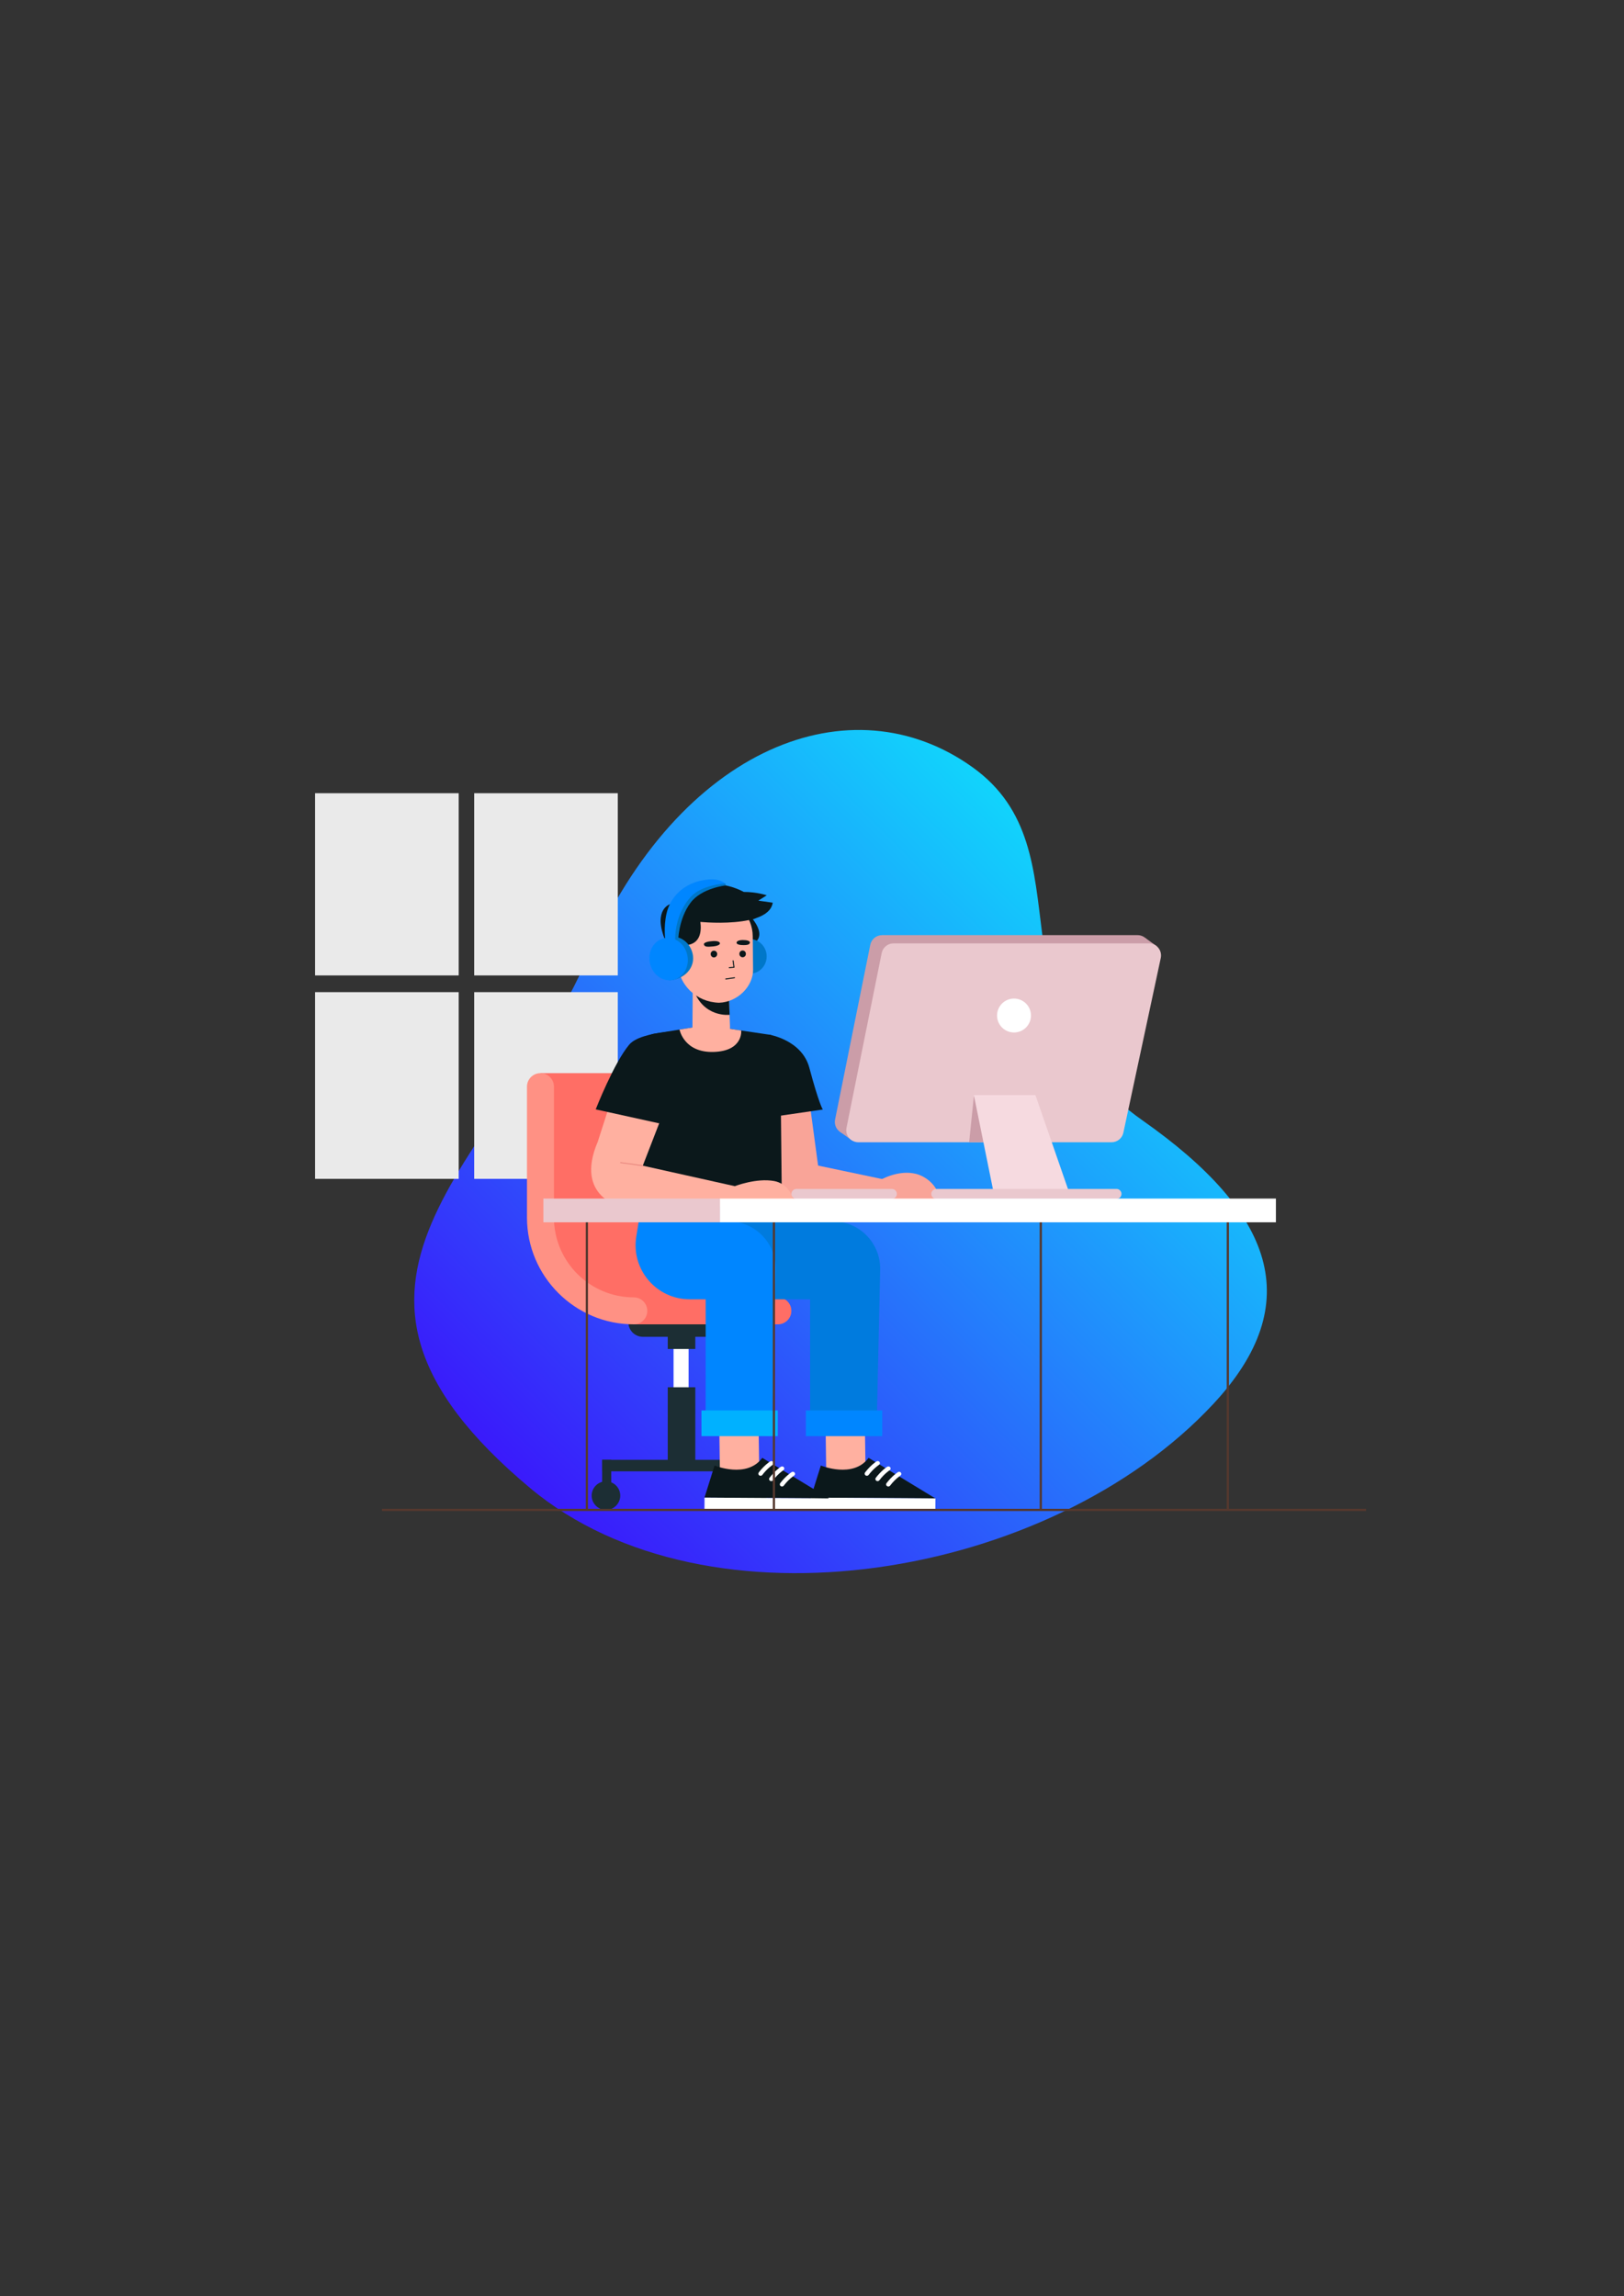 <?xml version="1.0" encoding="utf-8"?>
<!-- Generator: Adobe Illustrator 25.2.1, SVG Export Plug-In . SVG Version: 6.00 Build 0)  -->
<svg version="1.1" id="Layer_1" xmlns="http://www.w3.org/2000/svg" xmlns:xlink="http://www.w3.org/1999/xlink" x="0px" y="0px"
	 viewBox="0 0 841.89 1190.55" style="enable-background:new 0 0 841.89 1190.55;" xml:space="preserve">
<rect x="0" y="0" width="841.89" height="1190.55" fill="#333333" stroke="none"/>
<style type="text/css">
	.st0{fill:url(#SVGID_1_);}
	.st1{fill:#EAEAEA;}
	.st2{fill:#FFFFFF;}
	.st3{fill:#1C2E34;}
	.st4{fill:#FF6E65;}
	.st5{fill:#FF9184;}
	.st6{fill:#FFB0A0;}
	.st7{fill:#0B181B;}
	.st8{fill:#007BDE;}
	.st9{fill:#0086FF;}
	.st10{fill:#00B1FF;}
	.st11{fill:#F9A498;}
	.st12{fill:none;stroke:#E98980;stroke-width:0.5;stroke-miterlimit:10;}
	.st13{fill:#0077C9;}
	.st14{fill:none;stroke:#0B181B;stroke-width:0.527;stroke-linecap:round;stroke-linejoin:round;stroke-miterlimit:10;}
	.st15{fill:#FFBA99;}
	.st16{fill:none;stroke:#312220;stroke-width:0.557;stroke-linecap:round;stroke-linejoin:round;stroke-miterlimit:10;}
	.st17{fill:#CB9DA8;}
	.st18{fill:#EAC8CE;}
	.st19{fill:#F6DAE0;}
	.st20{fill:none;stroke:#55382E;stroke-width:1.161;stroke-miterlimit:10;}
</style>
<linearGradient id="SVGID_1_" gradientUnits="userSpaceOnUse" x1="283.787" y1="408.273" x2="586.968" y2="711.455" gradientTransform="matrix(1 0 0 -1 0 1190.551)">
	<stop  offset="0" style="stop-color:#3A1AFB"/>
	<stop  offset="1" style="stop-color:#11D4FC"/>
</linearGradient>
<path class="st0" d="M592.4,580.99c-81.91-57.58-27.75-139.74-88.11-183.1c-62.86-45.16-151.91-11.16-199.42,98.04
	S145.89,663.8,274.92,771.61c92,76.87,269.39,47.29,354.08-43.7C677.77,675.52,660.19,628.65,592.4,580.99z"/>
<g>
	<g>
		<rect x="163.34" y="411.27" class="st1" width="74.45" height="94.47"/>
		<rect x="163.34" y="514.41" class="st1" width="74.45" height="96.8"/>
		<rect x="245.82" y="411.27" class="st1" width="74.45" height="94.47"/>
		<rect x="245.82" y="514.41" class="st1" width="74.45" height="96.8"/>
	</g>
	<g>
		<g>
			<g>
				<rect x="349.17" y="696.16" class="st2" width="7.81" height="27.59"/>
				<path class="st3" d="M373.51,693.11h-40.26c-4.14,0-7.49-3.36-7.49-7.49l0,0c0-4.14,3.36-7.49,7.49-7.49h40.26
					c4.14,0,7.49,3.36,7.49,7.49l0,0C381,689.76,377.65,693.11,373.51,693.11z"/>
				<rect x="346.16" y="689.61" class="st3" width="14.29" height="9.8"/>
				<rect x="346.16" y="719.27" class="st3" width="14.29" height="42.9"/>
				<rect x="312.14" y="756.89" class="st3" width="80.68" height="5.97"/>
				<rect x="312.14" y="756.89" class="st3" width="4.73" height="18.56"/>
				<path class="st3" d="M321.54,775.45c0,4.09-3.32,7.41-7.41,7.41s-7.41-3.32-7.41-7.41s3.32-7.41,7.41-7.41
					C318.22,768.04,321.54,771.35,321.54,775.45z"/>
				<rect x="388.09" y="756.89" class="st3" width="4.73" height="18.56"/>
				<path class="st3" d="M397.48,775.45c0,4.09-3.32,7.41-7.41,7.41s-7.41-3.32-7.41-7.41s3.32-7.41,7.41-7.41
					C394.16,768.04,397.48,771.35,397.48,775.45z"/>
			</g>
			<g>
				<g>
					<path class="st4" d="M403.26,686.65c-30.54,0-55.39-24.85-55.39-55.39V563.4c0-3.86,3.13-6.99,6.99-6.99s6.99,3.13,6.99,6.99
						v67.86c0,22.83,18.57,41.4,41.4,41.4c3.86,0,6.99,3.13,6.99,6.99C410.26,683.52,407.12,686.65,403.26,686.65z"/>
					<polygon class="st4" points="354.87,556.41 280.18,556.41 284.73,611.21 282.55,652.42 319.8,676.14 328.58,686.65 
						403.26,686.65 382.96,673.78 367.82,656.62 361.77,652.92 356.72,619.62 356.38,579.58 					"/>
				</g>
				<path class="st5" d="M328.58,686.65c-30.54,0-55.39-24.85-55.39-55.39V563.4c0-3.86,3.13-6.99,6.99-6.99s6.99,3.13,6.99,6.99
					v67.86c0,22.83,18.57,41.4,41.4,41.4c3.86,0,6.99,3.13,6.99,6.99C335.57,683.52,332.44,686.65,328.58,686.65z"/>
			</g>
		</g>
		<g>
			<g>
				<g>
					<g>
						<polygon class="st6" points="448.76,766.39 448.17,726.29 427.81,725.21 428.38,768.28 448,768.4 						"/>
						<g>
							<path class="st7" d="M425.53,759.85c0,0,16.83,6.92,24.74-3.99l34.65,21.05l-64.6-0.42L425.53,759.85z"/>
							
								<rect x="449.63" y="747.37" transform="matrix(6.443002e-03 -1 1 6.443002e-03 -329.961 1227.247)" class="st2" width="5.95" height="64.6"/>
							<path class="st2" d="M449.84,765.07c0.18-0.07,0.35-0.2,0.47-0.36c2.64-3.46,5.3-5.17,5.33-5.19
								c0.52-0.33,0.67-1.01,0.31-1.51c-0.35-0.5-1.07-0.62-1.58-0.3c-0.12,0.08-3.01,1.92-5.91,5.72
								c-0.37,0.49-0.26,1.17,0.25,1.52C449.06,765.19,449.49,765.22,449.84,765.07z"/>
							<path class="st2" d="M455.4,767.85c0.18-0.07,0.35-0.2,0.47-0.36c2.64-3.47,5.3-5.18,5.33-5.19
								c0.52-0.33,0.66-1.01,0.31-1.51s-1.07-0.63-1.58-0.3c-0.12,0.08-3.01,1.92-5.91,5.72c-0.37,0.49-0.26,1.17,0.25,1.52
								C454.62,767.97,455.05,768,455.4,767.85z"/>
							<path class="st2" d="M460.96,770.63c0.18-0.07,0.35-0.2,0.47-0.36c2.64-3.46,5.3-5.17,5.33-5.19
								c0.52-0.33,0.66-1.01,0.31-1.51s-1.07-0.63-1.58-0.3c-0.12,0.08-3.01,1.92-5.91,5.72c-0.37,0.48-0.26,1.17,0.25,1.52
								C460.18,770.75,460.61,770.78,460.96,770.63z"/>
						</g>
					</g>
					<g>
						<g>
							<g>
								<path class="st8" d="M374.45,633.11l9.54,7.99c-2.78,17.07-11.98,32.56,5.31,32.56h30.66v70.5l34.4,0.46l1.92-86.37
									c0.26-13.73-10.79-25.01-24.53-25.04L374.45,633.11z"/>
								<rect x="417.78" y="731.28" class="st9" width="39.58" height="13.34"/>
							</g>
						</g>
					</g>
				</g>
				<g>
					<g>
						<polygon class="st6" points="393.65,766.39 393.06,726.29 372.7,725.21 373.26,768.28 392.89,768.4 						"/>
						<g>
							<path class="st7" d="M370.42,759.85c0,0,16.83,6.92,24.74-3.99l34.65,21.05l-64.6-0.42L370.42,759.85z"/>
							
								<rect x="394.52" y="747.37" transform="matrix(6.442981e-03 -1 1 6.442981e-03 -384.716 1172.137)" class="st2" width="5.95" height="64.6"/>
							<path class="st2" d="M394.73,765.07c0.18-0.07,0.35-0.2,0.47-0.36c2.64-3.46,5.3-5.17,5.33-5.19
								c0.52-0.33,0.67-1.01,0.31-1.51c-0.35-0.5-1.07-0.62-1.58-0.3c-0.12,0.08-3.01,1.92-5.91,5.72
								c-0.37,0.49-0.26,1.17,0.25,1.52C393.95,765.19,394.38,765.22,394.73,765.07z"/>
							<path class="st2" d="M400.29,767.85c0.18-0.07,0.35-0.2,0.47-0.36c2.64-3.47,5.3-5.18,5.33-5.19
								c0.52-0.33,0.66-1.01,0.31-1.51s-1.07-0.63-1.58-0.3c-0.12,0.08-3.01,1.92-5.91,5.72c-0.37,0.49-0.26,1.17,0.25,1.52
								C399.51,767.97,399.94,768,400.29,767.85z"/>
							<path class="st2" d="M405.85,770.63c0.18-0.07,0.35-0.2,0.47-0.36c2.64-3.46,5.3-5.17,5.33-5.19
								c0.52-0.33,0.66-1.01,0.31-1.51s-1.07-0.63-1.58-0.3c-0.12,0.08-3.01,1.92-5.91,5.72c-0.37,0.48-0.26,1.17,0.25,1.52
								C405.07,770.75,405.49,770.78,405.85,770.63z"/>
						</g>
					</g>
					<g>
						<g>
							<g>
								<path class="st9" d="M331.16,633.11l-1.3,7.99c-2.78,17.07,10.39,32.56,27.68,32.56h8.29v70.5l34.4,0.46l1.92-86.37
									c0.26-13.73-10.79-25.01-24.53-25.04L331.16,633.11z"/>
								<rect x="363.64" y="731.28" class="st10" width="39.58" height="13.34"/>
							</g>
						</g>
					</g>
				</g>
			</g>
			<g>
				<g>
					<g>
						<polygon class="st11" points="416.73,602.78 463.08,612.53 465.58,621.83 404.88,622.69 400.02,597.49 						"/>
						<path class="st11" d="M456.04,611.99c0,0,9.48-5.75,18.87-3.35c6.19,1.58,12.33,7.54,11.85,13.91l0,0l-37.71-0.48
							L456.04,611.99z"/>
					</g>
					<g>
						<path class="st11" d="M419.38,569.27l5.35,39.68c0,0-23.17,12.19-22.68,10.73s-5.2-50.41-5.2-50.41H419.38z"/>
						<path class="st7" d="M398.69,536.44c0,0,17.01,2.68,20.88,17.19c5.05,18.91,6.98,21.64,6.98,21.64L400.83,579L398.69,536.44z"
							/>
					</g>
				</g>
				<g>
					<g>
						<path class="st7" d="M366,531.62l32.69,4.82c3.31,0.49,5.78,3.32,5.81,6.67l0.78,77.54l-72.92,0.22l-4.95-67.64l2.71-9.17
							c1.27-4.29,4.88-7.47,9.3-8.17L366,531.62z"/>
					</g>
				</g>
				<g>
					<g>
						<polygon class="st6" points="344.59,575 330.94,610.3 309.88,591.97 318.05,566.57 						"/>
						<path class="st7" d="M357.89,534.35c0,0-25.38-0.23-31.69,7.27c-7.95,9.44-17.38,33.57-17.38,33.57l41.28,9.09L357.89,534.35z
							"/>
					</g>
					<g>
						<g>
							<path class="st6" d="M333.3,604.4l47.63,10.61l-1.96,10.55l-56.29,0.38c0,0-25.17-5.08-12.8-33.97L333.3,604.4z"/>
							<path class="st6" d="M380.93,615.01c0,0,11.19-4.38,20.46-2.65c6.29,1.18,10.52,7.18,10.04,13.56v0.01l-37.41-0.34
								L380.93,615.01z"/>
						</g>
						<line class="st12" x1="333.3" y1="604.4" x2="321.54" y2="602.78"/>
					</g>
				</g>
			</g>
			<g>
				<path class="st7" d="M387.83,473.89c0,0,12.96,12.18,0.2,16.59L387.83,473.89z"/>
				<path class="st13" d="M380.1,495.58c-0.13,4.94,3.64,9.08,8.43,9.23c4.79,0.15,8.78-3.73,8.91-8.68
					c0.13-4.94-3.64-9.08-8.43-9.23C384.23,486.75,380.24,490.64,380.1,495.58z"/>
				<path class="st6" d="M377.75,514.68l0.68,17.27c0.25,6.06-3.23,9.44-9.02,9.61l0,0c-4.94,0.14-10.45-2.04-10.45-7.39l0.2-27.22
					L377.75,514.68z"/>
				<path class="st7" d="M378.24,526.16c0,0-14.02,1.74-19.01-13.93c-1.57-4.93,18.49,0.67,18.49,0.67L378.24,526.16z"/>
				<path class="st6" d="M372.76,519.91L372.76,519.91c9.86-0.37,17.68-8.71,17.64-17.04l-0.18-17.42
					c-0.05-10.44-8.11-18.97-18.21-19.29l0,0c-10.34-0.33-20.78,8.01-21.07,18.69l0.3,13.57
					C351.51,510.64,360.93,519.54,372.76,519.91z"/>
				<g>
					<polyline class="st14" points="380.04,498.15 380.51,501.51 378.07,501.7 					"/>
					<path class="st7" d="M369.09,487.98c0,0,4.03-0.5,4.13,1.19c0,0,0.04,1.15-3.47,1.52s-4.44,0.14-4.81-0.93
						S367.2,488.06,369.09,487.98z"/>
					<path class="st7" d="M385.39,487.41c0,0-3.35-0.22-3.56,1.38c0,0-0.11,1.09,2.81,1.21c2.93,0.13,3.86-0.29,4.1-1.18
						C389.02,487.83,386.97,487.37,385.39,487.41z"/>
					<path class="st7" d="M383.29,494.58c0.01,0.97,0.77,1.75,1.71,1.74s1.69-0.8,1.68-1.76c-0.01-0.97-0.77-1.75-1.71-1.74
						C384.04,492.82,383.28,493.61,383.29,494.58z"/>
					<path class="st7" d="M368.41,494.67c0.01,0.97,0.77,1.75,1.71,1.74s1.69-0.8,1.68-1.76c-0.01-0.97-0.77-1.75-1.71-1.74
						C369.16,492.91,368.41,493.7,368.41,494.67z"/>
					<line class="st14" x1="376.25" y1="507.58" x2="380.77" y2="506.94"/>
				</g>
				<path class="st7" d="M400.59,468.03l-7.48-1.06c2.19-1.39,4.38-2.77,4.38-2.77s-5.11-1.76-11.9-1.75
					c-4.43-2.39-10.11-4.03-16.04-4.1c-8.69-0.11-16.11,4.6-18.79,9.79l-0.01-0.01c0,0-7.21-0.44-8.2,7.72
					C341.27,486.43,354,503.9,354,503.9l1.43-13.82c7.89-0.56,8.26-7.53,7.64-12.07c3.55,0.3,15.8,1.11,25.38-1.03
					c1.04-0.12,2.46-0.4,3.66-1.01C396.61,474.42,399.99,471.94,400.59,468.03z"/>
				<g>
					<path class="st15" d="M342.17,498.43c-0.11,3.95,2.91,7.26,6.74,7.38s7.02-2.99,7.13-6.94c0.11-3.95-2.91-7.26-6.74-7.38
						C345.47,491.37,342.28,494.48,342.17,498.43z"/>
					<path class="st16" d="M351.43,500.45c0,0,0.14-5.19-4.69-4.53"/>
				</g>
				<g>
					<path class="st13" d="M376.03,458.08l0.22,1c0,0-12.53,1.32-18.24,8.94c-6.37,8.49-6.47,19.94-6.47,19.94l-2.71,0.23
						l0.18-18.16l5.43-5.66l8.66-5.18l6.06-1.94L376.03,458.08z"/>
					<g>
						<path class="st13" d="M359.08,494.57c1.29,5.97-2.56,11.87-10.12,13.51c-5.35,1.16-7.96-3.34-9.26-9.3
							c-1.29-5.97,1.99-11.74,7.35-12.9C352.4,484.71,357.79,488.6,359.08,494.57z"/>
						<path class="st9" d="M356.3,495.17c1.29,5.97-1.99,11.74-7.35,12.9c-5.35,1.16-10.74-2.73-12.03-8.7s1.99-11.74,7.35-12.9
							S355.01,489.2,356.3,495.17z"/>
					</g>
					<path class="st9" d="M344.94,487.74c0,0-1.04-6.63,0.54-13.88c2-9.17,9.34-15.72,18.58-17.4c0.7-0.13,1.45-0.25,2.23-0.35
						c2.69-0.36,5.59-0.28,8.02,0.92c0.62,0.31,1.21,0.66,1.72,1.07c0,0-12.17,0.5-18.03,7.01c-6.6,7.34-8.33,17.19-7.93,23.75
						L344.94,487.74z"/>
				</g>
				<path class="st6" d="M352.27,533.81l13.73-2.2l18.26,2.69c0,0,1.12,10.66-14.32,11.11S352.27,533.81,352.27,533.81z"/>
			</g>
		</g>
	</g>
	<g>
		<g>
			<g>
				<g>
					<polygon class="st17" points="435.27,586.69 441.75,591.34 487.75,552.52 599.76,490.68 593.71,486.29 516.87,509.9 					"/>
					<path class="st17" d="M451.15,489.87l-18.24,90.6c-0.78,3.88,2.18,7.5,6.14,7.5h131.27c2.95,0,5.51-2.06,6.12-4.95l19.39-90.6
						c0.83-3.9-2.14-7.57-6.12-7.57H457.29C454.31,484.85,451.74,486.95,451.15,489.87z"/>
					<path class="st18" d="M457.07,494.14l-18.24,90.6c-0.78,3.88,2.18,7.5,6.14,7.5h131.27c2.95,0,5.51-2.06,6.12-4.95l19.39-90.6
						c0.83-3.9-2.14-7.57-6.12-7.57H463.21C460.23,489.12,457.66,491.22,457.07,494.14z"/>
					<polygon class="st17" points="504.86,568.29 502.41,592.24 513.06,592.24 					"/>
					<polygon class="st19" points="504.86,567.79 515.73,621.44 555.36,621.44 536.77,567.79 					"/>
					<circle class="st2" cx="525.67" cy="526.53" r="8.79"/>
					<path class="st18" d="M578.8,616.44h-93.41c-1.43,0-2.59,1.16-2.59,2.59l0,0c0,1.43,1.16,2.59,2.59,2.59h93.41
						c1.43,0,2.59-1.16,2.59-2.59l0,0C581.39,617.61,580.23,616.44,578.8,616.44z"/>
					<path class="st18" d="M462.34,616.44h-49.47c-1.43,0-2.59,1.16-2.59,2.59l0,0c0,1.43,1.16,2.59,2.59,2.59h49.47
						c1.43,0,2.59-1.16,2.59-2.59l0,0C464.93,617.61,463.77,616.44,462.34,616.44z"/>
				</g>
			</g>
			<g>
				<line class="st20" x1="401.2" y1="629.88" x2="401.2" y2="782.86"/>
				<line class="st20" x1="304.24" y1="629.88" x2="304.24" y2="782.86"/>
				<line class="st20" x1="636.51" y1="629.88" x2="636.51" y2="782.86"/>
				<line class="st20" x1="539.55" y1="629.88" x2="539.55" y2="782.86"/>
				<rect x="281.7" y="621.44" class="st18" width="91.73" height="12.3"/>
				<rect x="373.25" y="621.44" class="st2" width="288.19" height="12.3"/>
			</g>
		</g>
		<line class="st20" x1="708.16" y1="782.86" x2="198" y2="782.86"/>
	</g>
</g>
</svg>
